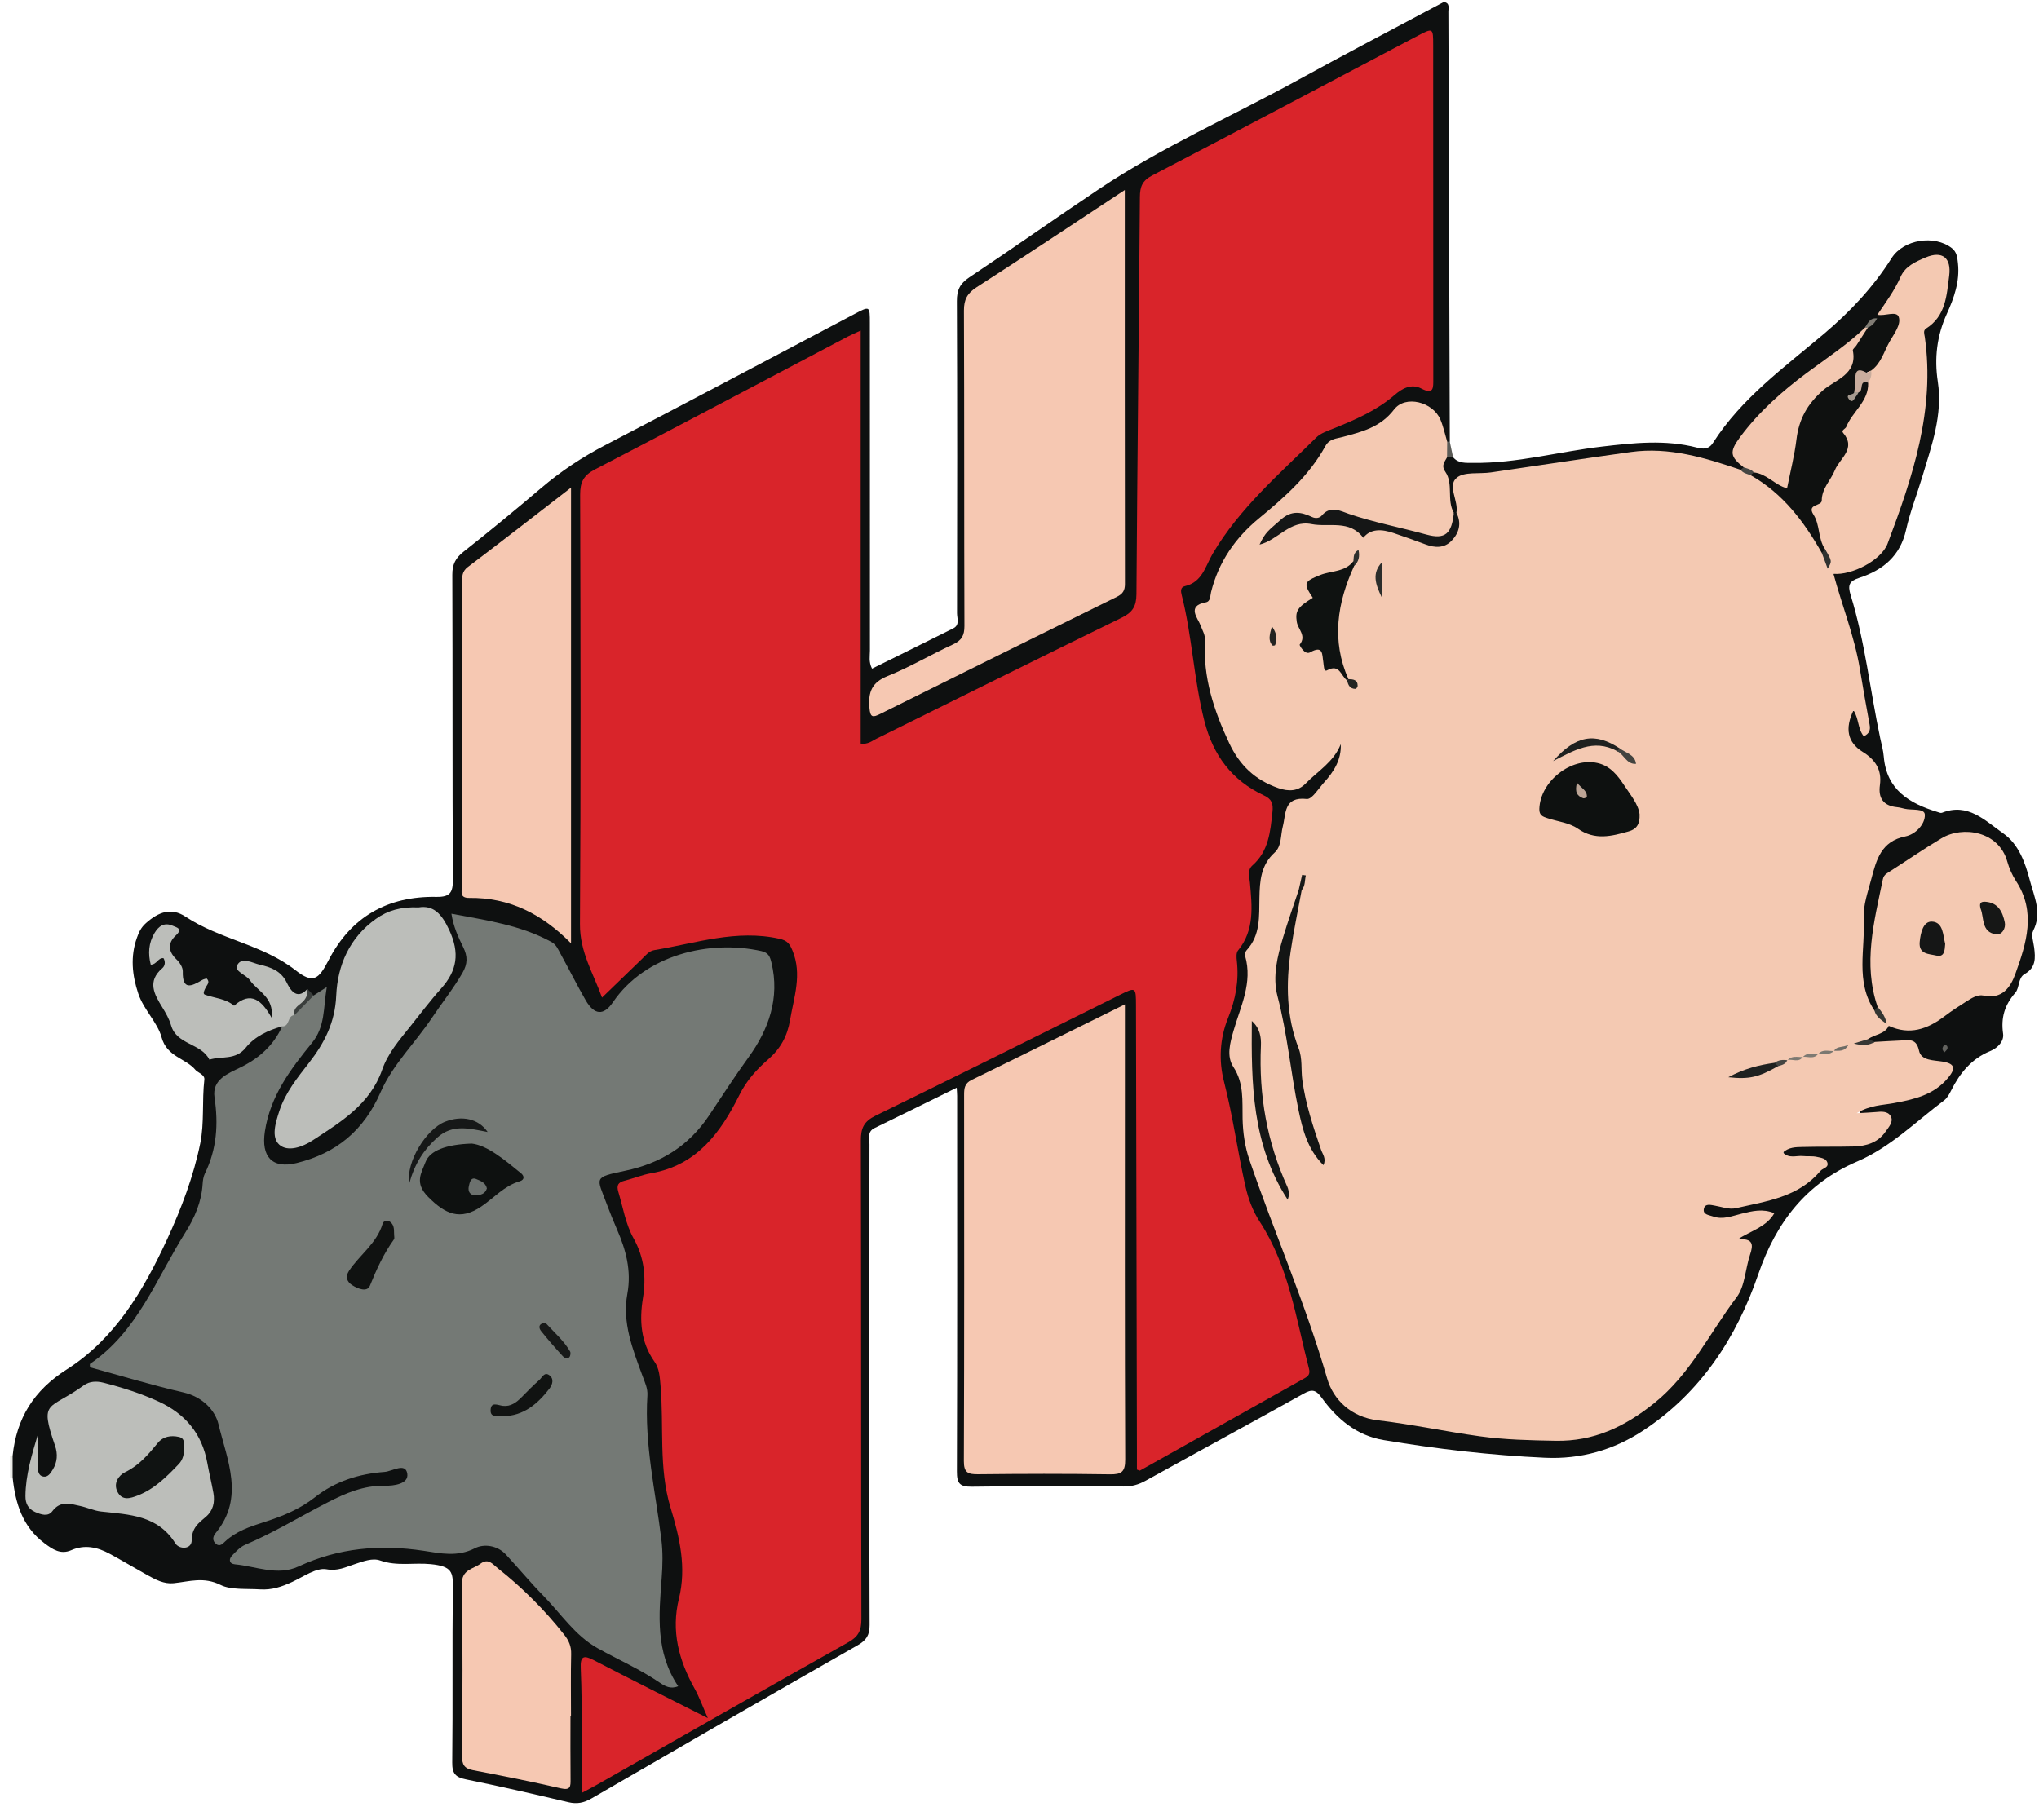 <?xml version="1.0" encoding="UTF-8" standalone="no"?>
<svg width="112px" height="100px" viewBox="0 0 112 100" version="1.1" xmlns="http://www.w3.org/2000/svg" xmlns:xlink="http://www.w3.org/1999/xlink" xmlns:sketch="http://www.bohemiancoding.com/sketch/ns">
    <!-- Generator: Sketch 3.3.2 (12043) - http://www.bohemiancoding.com/sketch -->
    <title>Imported Layers</title>
    <desc>Created with Sketch.</desc>
    <defs></defs>
    <g id="Page-1" stroke="none" stroke-width="1" fill="none" fill-rule="evenodd" sketch:type="MSPage">
        <g id="Page-FTH" sketch:type="MSArtboardGroup" transform="translate(-60, -3404)">
            <g id="Imported-Layers" sketch:type="MSLayerGroup" transform="translate(59.907, 3403.712)">
                <path d="M0.643,80.272 C0.69,80.267 0.738,80.266 0.786,80.27 C1.13,80.667 1.13,81.064 0.787,81.462 L0.714,81.464 L0.643,81.461 L0.643,80.272" id="Fill-1" fill="#E9E9E5" sketch:type="MSShapeGroup"></path>
                <path d="M0.787,81.462 C0.787,81.064 0.787,80.667 0.786,80.27 C1.003,78.204 1.944,76.684 3.76,75.526 C6.421,73.83 7.981,71.173 9.276,68.369 C10.058,66.674 10.724,64.916 11.093,63.103 C11.322,61.982 11.183,60.767 11.318,59.597 C11.348,59.336 10.936,59.199 10.844,59.087 C10.296,58.418 9.262,58.37 8.966,57.273 C8.75,56.472 7.985,55.763 7.69,54.883 C7.348,53.866 7.247,52.839 7.614,51.81 C7.719,51.519 7.827,51.257 8.113,51.003 C8.81,50.385 9.503,50.133 10.29,50.655 C12.172,51.902 14.509,52.173 16.328,53.597 C17.279,54.34 17.585,54.123 18.137,53.052 C19.375,50.65 21.393,49.517 24.062,49.564 C24.835,49.577 24.972,49.309 24.969,48.593 C24.937,43.018 24.96,37.442 24.938,31.866 C24.936,31.299 25.112,30.948 25.556,30.599 C27.001,29.461 28.421,28.289 29.824,27.097 C30.906,26.177 32.069,25.404 33.333,24.747 C37.919,22.363 42.482,19.936 47.054,17.527 C47.87,17.096 47.873,17.098 47.873,18.032 C47.873,24.032 47.872,30.033 47.877,36.033 C47.877,36.334 47.8,36.648 47.992,37.025 C49.483,36.286 50.97,35.555 52.451,34.814 C52.826,34.626 52.661,34.262 52.661,33.978 C52.671,28.26 52.678,22.544 52.653,16.826 C52.651,16.221 52.823,15.868 53.332,15.529 C55.71,13.945 58.044,12.297 60.417,10.706 C63.898,8.371 67.742,6.689 71.403,4.676 C74.05,3.221 76.729,1.824 79.395,0.401 C79.745,0.445 79.65,0.72 79.651,0.924 C79.68,8.802 79.705,16.679 79.729,24.556 C79.645,24.614 79.566,24.606 79.493,24.536 C79.24,24.219 79.189,23.808 79.003,23.459 C78.533,22.575 77.505,22.311 76.807,23.017 C75.986,23.848 75.007,24.264 73.912,24.507 C73.508,24.597 73.182,24.778 72.96,25.151 C72.045,26.684 70.729,27.844 69.366,28.958 C68.219,29.895 67.562,31.145 66.896,32.449 C66.307,33.604 66.379,34.639 66.461,35.859 C66.613,38.106 67.233,40.125 68.392,42.018 C68.949,42.928 69.931,43.11 70.822,43.432 C71.092,43.529 71.38,43.357 71.6,43.168 C72.219,42.634 72.902,42.163 73.323,41.429 C73.415,41.27 73.496,40.999 73.727,41.076 C73.99,41.163 73.958,41.449 73.909,41.665 C73.628,42.901 72.899,43.844 71.769,44.35 C71.194,44.609 70.885,44.91 70.805,45.488 C70.69,46.312 70.422,47.05 69.934,47.753 C69.419,48.493 69.432,49.419 69.424,50.294 C69.418,51.015 69.363,51.704 68.961,52.33 C68.822,52.546 68.727,52.801 68.781,53.057 C69.012,54.138 68.683,55.135 68.328,56.121 C67.89,57.335 67.661,58.522 68.424,59.703 C68.579,59.942 68.576,60.249 68.558,60.531 C68.425,62.682 69.002,64.695 69.865,66.616 C71.133,69.439 72.036,72.382 72.965,75.323 C73.439,76.821 74.36,77.887 76.095,78.159 C79.341,78.668 82.566,79.281 85.875,79.206 C87.435,79.17 88.839,78.747 90.053,77.773 C91.743,76.417 93.195,74.873 94.25,72.939 C94.885,71.777 95.716,70.727 95.934,69.374 C95.965,69.18 96.132,68.926 95.997,68.805 C95.038,67.945 96.137,67.914 96.476,67.588 C96.631,67.439 96.892,67.407 96.979,67.088 C96.45,66.981 95.97,67.166 95.489,67.275 C95.012,67.381 94.541,67.461 94.068,67.278 C93.793,67.171 93.523,67.035 93.603,66.674 C93.673,66.362 93.97,66.284 94.211,66.345 C95.082,66.57 95.888,66.229 96.723,66.132 C97.914,65.994 98.85,65.408 99.711,64.644 C99.832,64.536 100.023,64.444 99.95,64.243 C99.883,64.056 99.678,64.065 99.515,64.045 C99.205,64.004 98.89,64.038 98.581,63.996 C98.357,63.965 98.089,63.939 98.056,63.661 C98.019,63.345 98.293,63.238 98.535,63.153 C98.805,63.056 99.092,63.066 99.376,63.063 C100.197,63.056 101.019,63.076 101.841,63.052 C102.428,63.036 102.956,62.858 103.376,62.43 C103.514,62.288 103.652,62.125 103.608,61.909 C103.557,61.652 103.323,61.681 103.133,61.65 C102.813,61.595 102.267,61.719 102.255,61.361 C102.236,60.882 102.822,60.934 103.18,60.844 C103.866,60.671 104.581,60.631 105.257,60.407 C105.608,60.291 105.959,60.169 106.252,59.94 C106.537,59.716 106.958,59.513 106.927,59.127 C106.893,58.696 106.393,58.824 106.1,58.701 C105.997,58.657 105.842,58.654 105.793,58.569 C105.142,57.446 104.025,57.815 103.058,57.706 C102.879,57.664 102.711,57.606 102.654,57.403 C102.907,56.862 103.503,56.834 103.932,56.555 C105.285,56.955 106.33,56.348 107.341,55.553 C107.922,55.095 108.566,54.755 109.352,54.759 C110.015,54.761 110.339,54.28 110.591,53.752 C111.773,51.272 111.082,49.03 109.649,46.923 C109.221,46.294 108.502,46.145 107.747,46.257 C106.902,46.383 106.275,46.939 105.552,47.313 C104.054,48.089 103.422,49.278 103.243,50.938 C103.073,52.529 103.1,54.08 103.321,55.646 C103.266,55.779 103.178,55.865 103.021,55.852 C102.526,55.557 102.433,55.042 102.346,54.546 C101.937,52.19 102.231,49.892 102.956,47.633 C103.196,46.885 103.651,46.352 104.413,46.103 C104.547,46.059 104.681,46.006 104.795,45.922 C105.043,45.74 105.409,45.575 105.374,45.25 C105.337,44.897 104.924,45 104.669,44.943 C103.634,44.713 103.083,44.533 103.137,43.229 C103.165,42.532 102.723,42.077 102.198,41.71 C101.599,41.291 101.386,40.724 101.471,40.02 C101.505,39.732 101.547,39.398 101.875,39.35 C102.19,39.303 102.228,39.652 102.34,39.868 C102.388,39.96 102.389,40.078 102.56,40.179 C102.194,37.759 101.79,35.403 100.96,33.139 C100.807,32.725 100.54,32.319 100.774,31.846 C100.919,31.698 101.112,31.64 101.303,31.593 C102.748,31.234 103.62,30.358 104.041,28.9 C104.629,26.867 105.366,24.879 105.607,22.756 C105.744,21.543 105.749,20.332 105.634,19.123 C105.587,18.634 105.655,18.25 106.026,17.902 C106.817,17.161 106.866,16.147 106.956,15.163 C107,14.691 106.649,14.592 106.28,14.628 C105.55,14.697 105.017,15.099 104.665,15.725 C104.304,16.367 103.902,16.979 103.476,17.578 C103.433,17.649 103.381,17.715 103.326,17.777 C103.083,17.984 102.814,18.161 102.602,18.406 C101.879,19.205 101.012,19.834 100.133,20.439 C98.732,21.402 97.529,22.578 96.358,23.793 C95.462,24.724 95.422,24.965 95.924,26.042 C95.846,26.165 95.726,26.213 95.588,26.23 C94.737,26.13 93.949,25.792 93.122,25.599 C91.778,25.285 90.441,25.237 89.076,25.457 C86.587,25.858 84.087,26.192 81.587,26.52 C80.316,26.687 80.318,26.694 80.284,27.979 C80.28,28.121 80.248,28.258 80.184,28.387 C80.132,28.476 80.054,28.519 79.951,28.517 C79.638,28.357 79.561,28.057 79.54,27.751 C79.502,27.197 79.46,26.65 79.237,26.129 C79.095,25.799 79.216,25.538 79.513,25.35 C79.656,25.294 79.787,25.321 79.909,25.408 C80.204,25.764 80.617,25.715 81.01,25.72 C83.405,25.752 85.715,25.103 88.071,24.826 C89.822,24.62 91.562,24.429 93.301,24.878 C93.639,24.965 93.948,24.989 94.186,24.618 C95.759,22.159 98.099,20.473 100.279,18.631 C101.717,17.417 102.989,16.065 103.997,14.469 C104.648,13.439 106.351,13.175 107.306,13.921 C107.586,14.14 107.607,14.444 107.642,14.756 C107.75,15.753 107.425,16.661 107.027,17.537 C106.483,18.736 106.338,19.965 106.535,21.259 C106.813,23.086 106.192,24.777 105.683,26.481 C105.392,27.452 105.012,28.403 104.794,29.39 C104.474,30.836 103.523,31.611 102.214,32.039 C101.676,32.215 101.573,32.421 101.747,32.984 C102.54,35.554 102.819,38.235 103.374,40.857 C103.445,41.189 103.539,41.519 103.566,41.854 C103.717,43.679 104.97,44.428 106.515,44.899 C106.596,44.924 106.695,44.97 106.761,44.944 C108.194,44.372 109.133,45.381 110.115,46.064 C110.978,46.664 111.331,47.671 111.593,48.666 C111.831,49.569 112.272,50.451 111.772,51.427 C111.652,51.662 111.788,52.035 111.826,52.342 C111.897,52.919 111.934,53.449 111.304,53.803 C110.935,54.009 111.029,54.56 110.793,54.83 C110.207,55.5 109.994,56.195 110.121,57.083 C110.177,57.476 109.857,57.854 109.406,58.039 C108.391,58.454 107.744,59.246 107.267,60.202 C107.168,60.401 107.05,60.618 106.879,60.747 C105.324,61.912 103.938,63.316 102.111,64.1 C99.307,65.301 97.654,67.438 96.669,70.309 C95.474,73.792 93.499,76.816 90.345,78.89 C88.73,79.953 86.918,80.47 84.957,80.379 C81.982,80.243 79.031,79.899 76.096,79.408 C74.604,79.158 73.535,78.249 72.689,77.078 C72.371,76.638 72.156,76.603 71.702,76.856 C68.815,78.466 65.909,80.042 63.018,81.644 C62.633,81.857 62.257,81.962 61.817,81.96 C59.038,81.945 56.26,81.928 53.482,81.97 C52.805,81.979 52.651,81.788 52.654,81.132 C52.678,74.253 52.668,67.374 52.667,60.495 C52.667,60.384 52.656,60.272 52.644,60.05 C51.111,60.804 49.628,61.54 48.138,62.261 C47.711,62.468 47.853,62.839 47.852,63.152 C47.843,66.493 47.846,69.833 47.846,73.173 C47.846,78.636 47.837,84.1 47.86,89.563 C47.863,90.122 47.685,90.405 47.201,90.681 C42.316,93.467 37.445,96.278 32.581,99.099 C32.161,99.342 31.785,99.417 31.311,99.305 C29.442,98.863 27.568,98.432 25.685,98.049 C25.112,97.932 24.926,97.729 24.933,97.122 C24.971,93.923 24.928,90.724 24.967,87.526 C24.977,86.679 24.939,86.342 23.75,86.224 C22.832,86.132 21.903,86.353 20.981,86.026 C20.543,85.87 20.037,86.076 19.573,86.226 C19.075,86.386 18.656,86.618 18.016,86.505 C17.47,86.409 16.758,86.916 16.152,87.197 C15.565,87.471 15.019,87.652 14.378,87.611 C13.645,87.563 12.773,87.648 12.216,87.37 C11.281,86.902 10.493,87.183 9.627,87.272 C9.103,87.325 8.636,87.076 8.189,86.828 C7.497,86.444 6.819,86.036 6.123,85.658 C5.453,85.294 4.751,85.132 4.011,85.457 C3.42,85.717 2.982,85.411 2.54,85.081 C1.329,84.176 0.935,82.88 0.787,81.462" id="Fill-2" fill="#0E1010" sketch:type="MSShapeGroup"></path>
                <path d="M79.585,24.551 C79.633,24.56 79.681,24.563 79.729,24.556 C79.79,24.84 79.85,25.124 79.909,25.408 C79.799,25.41 79.688,25.413 79.577,25.416 C79.32,25.125 79.316,24.837 79.585,24.551" id="Fill-3" fill="#5B5B57" sketch:type="MSShapeGroup"></path>
                <path d="M62.543,81.03 C62.543,80.761 62.544,80.461 62.543,80.161 C62.526,71.953 62.51,63.744 62.492,55.537 C62.49,54.513 62.487,54.511 61.58,54.961 C57.118,57.173 52.664,59.401 48.188,61.584 C47.552,61.894 47.377,62.265 47.379,62.938 C47.401,71.713 47.387,80.487 47.408,89.26 C47.409,89.873 47.238,90.209 46.688,90.517 C42.072,93.107 37.478,95.734 32.876,98.348 C32.659,98.471 32.437,98.585 32.06,98.788 C32.06,97.64 32.067,96.613 32.058,95.585 C32.047,94.369 32.045,93.151 31.993,91.936 C31.965,91.287 32.143,91.207 32.703,91.497 C34.708,92.538 36.729,93.547 38.973,94.683 C38.672,94.003 38.498,93.512 38.248,93.064 C37.38,91.512 36.946,89.899 37.386,88.117 C37.807,86.405 37.427,84.769 36.927,83.126 C36.259,80.928 36.572,78.631 36.373,76.384 C36.332,75.925 36.311,75.48 36.039,75.095 C35.286,74.03 35.209,72.836 35.408,71.61 C35.596,70.455 35.479,69.375 34.901,68.338 C34.456,67.541 34.316,66.633 34.057,65.768 C33.948,65.404 34.051,65.247 34.398,65.158 C34.891,65.033 35.369,64.832 35.868,64.745 C38.376,64.31 39.686,62.5 40.709,60.443 C41.106,59.645 41.659,59.04 42.291,58.49 C42.967,57.901 43.341,57.214 43.489,56.335 C43.704,55.065 44.16,53.822 43.624,52.518 C43.474,52.153 43.353,51.966 42.908,51.866 C40.542,51.335 38.312,52.112 36.04,52.487 C35.739,52.536 35.563,52.773 35.36,52.97 C34.651,53.66 33.938,54.346 33.162,55.097 C32.688,53.776 31.94,52.596 31.95,51.071 C32.001,43.203 31.982,35.335 31.96,27.466 C31.958,26.793 32.138,26.41 32.761,26.086 C37.406,23.674 42.031,21.219 46.662,18.779 C46.856,18.677 47.06,18.593 47.369,18.449 L47.369,41.14 C47.768,41.2 47.989,40.994 48.234,40.873 C52.725,38.655 57.208,36.422 61.709,34.224 C62.301,33.935 62.513,33.599 62.517,32.935 C62.564,25.662 62.651,18.389 62.707,11.115 C62.711,10.551 62.833,10.214 63.384,9.928 C68.254,7.393 73.103,4.819 77.959,2.258 C78.805,1.812 78.816,1.817 78.816,2.766 C78.819,8.88 78.816,14.993 78.822,21.107 C78.822,21.581 78.856,21.996 78.17,21.637 C77.599,21.338 77.09,21.65 76.694,21.992 C75.708,22.844 74.547,23.343 73.364,23.822 C73.026,23.958 72.641,24.081 72.393,24.326 C70.366,26.334 68.18,28.206 66.707,30.705 C66.302,31.393 66.139,32.27 65.18,32.492 C64.929,32.55 64.948,32.774 65.002,32.98 C65.58,35.256 65.666,37.618 66.248,39.899 C66.73,41.788 67.757,43.164 69.51,43.985 C69.952,44.192 70.038,44.433 69.987,44.903 C69.87,45.981 69.783,47.045 68.893,47.831 C68.591,48.098 68.722,48.453 68.751,48.788 C68.865,50.085 69.016,51.386 68.095,52.511 C67.992,52.636 68.009,52.892 68.031,53.079 C68.155,54.174 67.962,55.197 67.547,56.224 C67.094,57.347 67.027,58.554 67.33,59.73 C67.816,61.62 68.074,63.555 68.501,65.455 C68.657,66.15 68.905,66.818 69.292,67.413 C70.894,69.874 71.281,72.733 71.994,75.488 C72.07,75.785 71.953,75.899 71.737,76.019 C68.727,77.707 65.718,79.397 62.708,81.084 C62.691,81.093 62.656,81.068 62.543,81.03" id="Fill-4" fill="#D9242A" sketch:type="MSShapeGroup"></path>
                <path d="M79.585,24.551 C79.582,24.839 79.58,25.128 79.577,25.416 C79.451,25.667 79.237,25.845 79.486,26.212 C79.939,26.875 79.548,27.759 79.951,28.465 C80.169,29.432 79.691,30.033 78.744,29.953 C78.294,29.914 77.84,29.829 77.43,29.633 C76.219,29.052 74.822,29.215 73.603,28.664 C73.37,28.558 73.101,28.636 72.866,28.759 C72.663,28.866 72.455,28.926 72.216,28.908 C70.808,28.798 70.807,28.803 69.797,29.735 C70.25,29.54 70.549,29.168 70.977,29.024 C71.473,28.857 71.986,28.975 72.491,28.957 C72.972,28.938 73.515,28.785 73.919,28.977 C75.251,29.613 76.778,29.131 78.108,29.853 C79.347,30.526 80.239,29.686 80.092,28.46 C80.221,27.799 79.575,26.979 80.111,26.536 C80.528,26.19 81.347,26.337 81.985,26.244 C84.549,25.873 87.11,25.476 89.678,25.122 C91.78,24.832 93.75,25.437 95.705,26.101 C95.924,26.184 96.175,26.147 96.38,26.284 C98.167,27.267 99.357,28.797 100.306,30.548 C100.428,30.82 100.579,31.081 100.642,31.376 C100.639,31.542 100.802,31.65 100.803,31.815 C101.272,33.553 101.95,35.231 102.249,37.016 C102.421,38.045 102.596,39.074 102.789,40.1 C102.845,40.396 102.774,40.591 102.47,40.74 C102.133,40.337 102.201,39.759 101.904,39.317 C101.42,40.318 101.576,41.082 102.411,41.598 C103.106,42.028 103.471,42.587 103.355,43.419 C103.255,44.139 103.545,44.561 104.292,44.635 C104.433,44.649 104.571,44.686 104.708,44.72 C105.104,44.816 105.815,44.681 105.824,45.054 C105.837,45.594 105.288,46.135 104.759,46.24 C103.416,46.505 103.16,47.536 102.884,48.577 C102.698,49.285 102.43,50.02 102.467,50.728 C102.557,52.427 101.991,54.217 103.053,55.805 C103.365,55.941 103.596,56.169 103.795,56.437 C103.829,56.504 103.845,56.575 103.841,56.65 C103.616,57.125 103.07,57.105 102.715,57.377 C102.652,57.461 102.569,57.517 102.476,57.56 C102.678,57.568 102.883,57.635 103.079,57.532 C103.56,57.505 104.041,57.474 104.522,57.454 C104.96,57.435 105.356,57.326 105.504,58.017 C105.624,58.576 106.322,58.531 106.81,58.616 C107.496,58.734 107.512,59.005 107.108,59.496 C106.327,60.449 105.231,60.69 104.108,60.897 C103.485,61.013 102.826,60.999 102.075,61.45 C102.555,61.422 102.832,61.413 103.108,61.388 C103.425,61.358 103.793,61.32 103.953,61.623 C104.114,61.924 103.838,62.209 103.673,62.451 C103.253,63.066 102.605,63.261 101.9,63.278 C100.965,63.301 100.029,63.28 99.094,63.305 C98.739,63.314 98.361,63.308 98.027,63.606 C98.361,63.963 98.769,63.766 99.126,63.804 C99.379,63.831 99.643,63.793 99.887,63.848 C100.097,63.896 100.384,63.919 100.464,64.149 C100.568,64.444 100.216,64.466 100.083,64.624 C98.876,66.064 97.126,66.282 95.454,66.665 C95.058,66.756 94.672,66.591 94.282,66.526 C94.076,66.491 93.763,66.398 93.691,66.676 C93.6,67.029 93.972,67.041 94.186,67.12 C94.729,67.319 95.25,67.091 95.766,66.966 C96.349,66.825 96.919,66.677 97.555,66.943 C97.125,67.69 96.32,67.887 95.532,68.381 C96.424,68.305 96.403,68.688 96.219,69.231 C95.958,70.005 95.948,70.946 95.487,71.556 C94.006,73.515 92.948,75.784 90.953,77.383 C89.335,78.679 87.641,79.485 85.545,79.447 C84.155,79.422 82.765,79.392 81.39,79.202 C79.514,78.943 77.656,78.543 75.776,78.321 C74.302,78.149 73.325,77.18 72.995,76.034 C71.813,71.931 70.094,68.03 68.719,64.004 C68.474,63.287 68.364,62.519 68.347,61.753 C68.326,60.778 68.434,59.814 67.841,58.908 C67.453,58.316 67.66,57.585 67.848,56.926 C68.233,55.58 68.912,54.283 68.487,52.81 C68.461,52.72 68.5,52.57 68.565,52.499 C69.338,51.665 69.252,50.628 69.272,49.614 C69.289,48.701 69.345,47.818 70.108,47.128 C70.498,46.775 70.429,46.185 70.555,45.698 C70.739,44.991 70.594,44.044 71.874,44.185 C72.154,44.216 72.52,43.612 72.822,43.277 C73.357,42.684 73.778,42.032 73.739,41.173 C73.362,42.144 72.474,42.655 71.798,43.347 C71.396,43.758 70.881,43.787 70.304,43.585 C69.038,43.14 68.191,42.349 67.61,41.112 C66.767,39.316 66.165,37.497 66.284,35.492 C66.303,35.168 66.139,34.93 66.041,34.653 C65.899,34.257 65.252,33.582 66.324,33.382 C66.596,33.332 66.564,33.022 66.615,32.82 C67.027,31.167 67.94,29.844 69.244,28.769 C70.646,27.613 72.009,26.415 72.897,24.792 C73.118,24.391 73.494,24.389 73.829,24.299 C74.892,24.012 75.912,23.774 76.666,22.789 C77.288,21.975 78.802,22.369 79.213,23.34 C79.377,23.728 79.463,24.146 79.585,24.551" id="Fill-5" fill="#F4C9B2" sketch:type="MSShapeGroup"></path>
                <path d="M17.324,54.979 C17.507,54.861 17.69,54.743 18.043,54.517 C17.848,55.681 17.961,56.69 17.23,57.585 C16.054,59.026 14.937,60.505 14.642,62.453 C14.432,63.832 15.034,64.522 16.392,64.186 C18.561,63.65 20.076,62.405 20.994,60.304 C21.66,58.78 22.905,57.582 23.83,56.195 C24.379,55.372 24.999,54.601 25.497,53.739 C25.786,53.238 25.785,52.833 25.537,52.328 C25.269,51.783 25.003,51.22 24.888,50.488 C26.82,50.854 28.688,51.113 30.381,52.04 C30.656,52.19 30.755,52.458 30.888,52.7 C31.351,53.542 31.781,54.403 32.259,55.236 C32.734,56.061 33.247,56.106 33.757,55.357 C35.539,52.737 39.073,51.907 41.914,52.542 C42.32,52.633 42.392,52.869 42.466,53.173 C42.941,55.114 42.31,56.857 41.221,58.361 C40.458,59.413 39.757,60.505 39.038,61.58 C37.916,63.26 36.357,64.211 34.434,64.611 C32.659,64.98 32.873,64.967 33.412,66.415 C33.589,66.891 33.78,67.363 33.982,67.829 C34.475,68.96 34.785,70.101 34.554,71.363 C34.258,72.965 34.852,74.43 35.389,75.893 C35.516,76.238 35.678,76.569 35.654,76.952 C35.482,79.631 36.099,82.236 36.421,84.868 C36.508,85.577 36.492,86.27 36.439,86.978 C36.286,89.008 36.084,91.055 37.345,92.931 C36.924,93.109 36.615,92.928 36.327,92.732 C35.247,91.996 34.05,91.473 32.914,90.84 C31.679,90.151 30.906,88.948 29.94,87.962 C29.227,87.234 28.576,86.448 27.884,85.699 C27.405,85.181 26.664,85.1 26.181,85.35 C25.216,85.845 24.297,85.634 23.366,85.492 C20.987,85.132 18.702,85.324 16.495,86.35 C15.335,86.89 14.16,86.342 12.996,86.234 C12.683,86.204 12.639,85.96 12.846,85.747 C13.06,85.525 13.288,85.277 13.562,85.161 C15.13,84.495 16.58,83.606 18.09,82.832 C19.077,82.325 20.072,81.895 21.231,81.917 C21.72,81.926 22.557,81.824 22.464,81.25 C22.364,80.625 21.639,81.126 21.218,81.157 C19.819,81.26 18.512,81.667 17.382,82.557 C16.55,83.212 15.578,83.606 14.574,83.923 C13.817,84.163 13.068,84.417 12.464,84.974 C12.337,85.091 12.168,85.296 11.952,85.108 C11.742,84.925 11.777,84.711 11.943,84.51 C13.544,82.568 12.566,80.502 12.093,78.536 C11.904,77.752 11.194,77.026 10.175,76.792 C8.445,76.395 6.743,75.876 5.037,75.41 C5.037,75.313 5.016,75.233 5.04,75.218 C7.655,73.447 8.679,70.527 10.267,68.014 C10.789,67.187 11.161,66.323 11.223,65.337 C11.235,65.141 11.265,64.932 11.349,64.759 C12.002,63.425 12.094,62.044 11.876,60.586 C11.727,59.588 12.63,59.265 13.314,58.927 C14.339,58.421 15.121,57.72 15.593,56.679 C15.71,56.356 15.909,56.093 16.177,55.878 C16.569,55.592 16.82,55.123 17.324,54.979" id="Fill-6" fill="#747975" sketch:type="MSShapeGroup"></path>
                <path d="M61.883,55.469 L61.883,60.003 C61.883,66.824 61.872,73.646 61.9,80.468 C61.903,81.155 61.702,81.3 61.053,81.29 C58.644,81.252 56.235,81.26 53.826,81.286 C53.277,81.292 53.035,81.211 53.037,80.568 C53.062,73.86 53.055,67.151 53.05,60.443 C53.05,60.084 53.076,59.81 53.464,59.621 C56.23,58.272 58.985,56.902 61.883,55.469" id="Fill-7" fill="#F6C8B2" sketch:type="MSShapeGroup"></path>
                <path d="M61.877,10.728 C61.877,18.054 61.875,25.213 61.885,32.372 C61.885,32.735 61.766,32.918 61.44,33.079 C57.104,35.211 52.774,37.356 48.449,39.509 C48.037,39.713 47.896,39.723 47.85,39.178 C47.777,38.324 47.969,37.785 48.85,37.431 C50.078,36.938 51.226,36.251 52.432,35.698 C52.913,35.477 53.07,35.207 53.068,34.677 C53.047,28.903 53.065,23.128 53.041,17.354 C53.038,16.742 53.226,16.397 53.743,16.065 C56.425,14.34 59.08,12.57 61.877,10.728" id="Fill-8" fill="#F6C8B2" sketch:type="MSShapeGroup"></path>
                <path d="M31.459,52.115 C29.859,50.495 28.065,49.592 25.867,49.621 C25.259,49.63 25.489,49.16 25.488,48.885 C25.473,45.576 25.478,42.266 25.478,38.957 L25.478,32.338 C25.479,32.005 25.446,31.7 25.79,31.441 C27.661,30.027 29.51,28.583 31.459,27.078 L31.459,52.115" id="Fill-9" fill="#F6C8B2" sketch:type="MSShapeGroup"></path>
                <path d="M103.841,56.65 C103.789,56.63 103.75,56.596 103.723,56.546 C103.589,56.217 103.236,56.002 103.228,55.606 C102.413,53.233 103.037,50.919 103.516,48.598 C103.547,48.451 103.618,48.348 103.747,48.265 C104.746,47.626 105.725,46.951 106.742,46.342 C107.909,45.642 109.882,45.953 110.349,47.617 C110.455,47.993 110.62,48.369 110.832,48.695 C111.949,50.405 111.399,52.115 110.798,53.786 C110.535,54.52 110.078,55.21 109.039,54.984 C108.717,54.914 108.384,55.131 108.097,55.313 C107.691,55.571 107.286,55.832 106.904,56.123 C105.97,56.832 104.984,57.18 103.841,56.65" id="Fill-10" fill="#F4C9B2" sketch:type="MSShapeGroup"></path>
                <path d="M31.429,94.561 C31.429,95.722 31.42,96.882 31.433,98.042 C31.438,98.434 31.438,98.668 30.895,98.542 C29.298,98.173 27.69,97.853 26.08,97.546 C25.598,97.453 25.469,97.243 25.473,96.757 C25.498,93.616 25.518,90.474 25.461,87.334 C25.447,86.512 26.069,86.509 26.486,86.2 C26.918,85.878 27.15,86.223 27.427,86.442 C28.786,87.518 30.005,88.732 31.08,90.095 C31.34,90.423 31.477,90.739 31.466,91.166 C31.439,92.297 31.457,93.43 31.457,94.561 L31.429,94.561" id="Fill-11" fill="#F6C8B2" sketch:type="MSShapeGroup"></path>
                <path d="M23.089,50.142 C23.887,50.013 24.342,50.466 24.768,51.384 C25.357,52.652 25.205,53.616 24.319,54.604 C23.715,55.277 23.173,56.006 22.605,56.711 C22.019,57.439 21.396,58.168 21.089,59.051 C20.422,60.969 18.814,61.928 17.262,62.944 C16.711,63.306 15.902,63.594 15.436,63.18 C14.975,62.77 15.231,61.962 15.434,61.336 C15.765,60.319 16.429,59.501 17.069,58.677 C17.918,57.585 18.498,56.457 18.561,54.994 C18.634,53.323 19.288,51.807 20.744,50.771 C21.395,50.308 22.107,50.103 23.089,50.142" id="Fill-12" fill="#BCBEBA" sketch:type="MSShapeGroup"></path>
                <path d="M100.803,31.815 C100.688,31.732 100.423,31.816 100.485,31.533 C100.71,31.098 100.323,30.817 100.212,30.468 C99.73,29.907 99.824,29.137 99.505,28.514 C99.429,28.367 99.452,28.156 99.571,28.032 C100.165,27.408 100.31,26.54 100.797,25.849 C101.136,25.367 101.45,24.824 101.269,24.121 C101.156,23.683 101.46,23.233 101.757,22.904 C102.174,22.442 102.362,21.9 102.517,21.328 C102.586,21.096 102.647,20.862 102.713,20.63 C103.347,19.763 103.779,18.787 104.247,17.814 C103.892,17.721 103.489,17.919 103.215,17.579 C103.671,16.905 104.157,16.252 104.489,15.5 C104.749,14.907 105.323,14.664 105.858,14.436 C106.788,14.041 107.287,14.458 107.16,15.44 C107.019,16.534 106.971,17.657 105.888,18.34 C105.718,18.447 105.797,18.642 105.821,18.808 C106.391,22.813 105.153,26.5 103.778,30.152 C103.431,31.075 101.812,31.904 100.803,31.815" id="Fill-13" fill="#F4C9B2" sketch:type="MSShapeGroup"></path>
                <path d="M2.166,79.124 C2.166,79.71 2.158,80.298 2.169,80.885 C2.174,81.11 2.21,81.375 2.48,81.415 C2.734,81.453 2.872,81.223 2.99,81.032 C3.245,80.621 3.271,80.168 3.119,79.725 C2.237,77.156 2.779,77.792 4.697,76.4 C5.002,76.178 5.39,76.158 5.762,76.253 C6.803,76.517 7.825,76.842 8.802,77.29 C10.263,77.96 11.189,79.056 11.479,80.659 C11.58,81.214 11.714,81.763 11.815,82.318 C11.906,82.822 11.799,83.289 11.397,83.627 C10.988,83.971 10.627,84.241 10.624,84.911 C10.622,85.432 9.936,85.421 9.728,85.088 C8.758,83.529 7.188,83.504 5.647,83.333 C5.259,83.291 4.889,83.114 4.503,83.03 C3.959,82.911 3.415,82.718 2.967,83.316 C2.731,83.631 2.356,83.505 2.029,83.362 C1.642,83.193 1.488,82.895 1.491,82.488 C1.5,81.329 1.836,80.231 2.166,79.124" id="Fill-14" fill="#BCBEBA" sketch:type="MSShapeGroup"></path>
                <path d="M16.265,56.063 C15.867,56.079 16.023,56.698 15.593,56.679 C14.821,56.887 14.079,57.241 13.597,57.845 C13.03,58.556 12.26,58.297 11.595,58.508 C11.15,57.599 9.802,57.703 9.49,56.625 C9.389,56.278 9.203,55.948 9.011,55.637 C8.564,54.91 8.161,54.207 9.014,53.477 C9.157,53.355 9.19,53.13 9.075,52.933 C8.775,52.895 8.714,53.28 8.374,53.289 C8.218,52.685 8.253,52.098 8.581,51.55 C8.8,51.183 9.106,50.944 9.568,51.146 C9.818,51.255 10.157,51.305 9.746,51.688 C9.303,52.1 9.321,52.556 9.787,52.999 C9.96,53.163 10.138,53.436 10.133,53.655 C10.106,54.727 10.618,54.474 11.198,54.131 C11.269,54.088 11.356,54.074 11.439,54.046 C11.656,54.245 11.463,54.391 11.383,54.559 C11.326,54.679 11.208,54.886 11.352,54.938 C11.889,55.132 12.49,55.149 12.951,55.545 C13.878,54.713 14.473,55.251 15.011,56.203 C15.154,55.07 14.247,54.758 13.821,54.144 C13.603,53.831 12.937,53.66 13.128,53.306 C13.378,52.844 13.958,53.199 14.367,53.292 C14.962,53.429 15.523,53.613 15.848,54.282 C15.987,54.566 16.368,55.313 16.977,54.621 C17.147,54.911 17.047,55.142 16.829,55.356 C16.612,55.568 16.39,55.778 16.265,56.063" id="Fill-15" fill="#BCBEBA" sketch:type="MSShapeGroup"></path>
                <path d="M103.215,17.579 C103.62,17.675 104.266,17.343 104.389,17.703 C104.532,18.118 104.13,18.627 103.883,19.063 C103.573,19.611 103.42,20.258 102.868,20.652 C102.33,20.829 102.117,21.231 102.102,21.764 C102.102,21.833 101.992,21.868 102.036,21.955 C102.048,21.875 102.113,21.816 102.122,21.731 C102.306,21.072 102.306,21.072 102.709,21.316 C102.75,22.339 101.844,22.895 101.51,23.735 C101.464,23.853 101.212,23.928 101.329,24.064 C102.08,24.939 101.138,25.478 100.885,26.112 C100.661,26.671 100.163,27.11 100.16,27.788 C100.159,28.105 99.324,27.967 99.703,28.557 C100.074,29.136 99.946,29.886 100.341,30.46 C100.423,30.649 100.328,30.687 100.164,30.667 C99.187,28.945 98.022,27.396 96.254,26.396 C96.227,26.236 96.331,26.182 96.454,26.142 C96.787,26.1 97.051,26.275 97.326,26.416 C98.089,26.809 98.088,26.81 98.276,25.941 C98.3,25.83 98.34,25.72 98.344,25.609 C98.416,23.446 99.462,21.842 101.195,20.626 C101.378,20.498 101.615,20.36 101.601,20.115 C101.554,19.301 102.182,18.875 102.588,18.319 C102.768,18.113 102.961,17.92 103.201,17.783 C103.206,17.715 103.211,17.647 103.215,17.579" id="Fill-16" fill="#0F1110" sketch:type="MSShapeGroup"></path>
                <path d="M102.694,18.282 C102.482,18.613 102.272,18.944 102.058,19.272 C101.997,19.367 101.852,19.468 101.867,19.542 C102.134,20.861 100.897,21.15 100.239,21.723 C99.365,22.484 98.907,23.316 98.771,24.43 C98.663,25.321 98.436,26.197 98.254,27.12 C97.566,26.926 97.124,26.309 96.428,26.244 C96.228,26.18 96,26.17 95.871,25.964 C95.129,25.381 95.065,25.118 95.685,24.287 C96.703,22.921 97.967,21.795 99.332,20.78 C100.418,19.973 101.555,19.232 102.535,18.289 C102.584,18.206 102.637,18.207 102.694,18.282" id="Fill-17" fill="#F3C8B1" sketch:type="MSShapeGroup"></path>
                <path d="M80.092,28.46 C80.391,29.041 80.237,29.573 79.824,30.001 C79.431,30.408 78.919,30.397 78.401,30.2 C77.821,29.98 77.234,29.778 76.647,29.576 C75.994,29.352 75.374,29.323 74.977,29.836 C74.213,28.82 73.084,29.271 72.134,29.083 C70.941,28.846 70.306,29.956 69.279,30.209 C69.61,29.507 69.755,29.454 70.451,28.836 C71.035,28.318 71.561,28.409 72.156,28.691 C72.364,28.79 72.578,28.756 72.705,28.604 C73.172,28.047 73.739,28.368 74.179,28.519 C75.575,28.996 77.023,29.265 78.438,29.656 C79.488,29.945 79.836,29.602 79.951,28.465 C79.998,28.461 80.045,28.46 80.092,28.46" id="Fill-18" fill="#151616" sketch:type="MSShapeGroup"></path>
                <path d="M16.265,56.063 C16.181,55.727 16.43,55.57 16.636,55.403 C16.889,55.197 17.014,54.948 16.977,54.621 C17.093,54.741 17.208,54.86 17.324,54.979 C16.971,55.34 16.618,55.701 16.265,56.063" id="Fill-19" fill="#3A3E3C" sketch:type="MSShapeGroup"></path>
                <path d="M103.228,55.606 C103.463,55.882 103.674,56.172 103.723,56.546 C103.455,56.34 103.147,56.169 103.053,55.805 C103.111,55.739 103.17,55.673 103.228,55.606" id="Fill-20" fill="#333532" sketch:type="MSShapeGroup"></path>
                <path d="M103.079,57.532 C102.757,57.716 102.421,57.759 101.92,57.618 C102.27,57.512 102.492,57.445 102.715,57.377 C102.836,57.429 102.958,57.48 103.079,57.532" id="Fill-21" fill="#363735" sketch:type="MSShapeGroup"></path>
                <path d="M102.694,18.282 L102.615,18.299 L102.535,18.289 C102.691,18.035 102.812,17.732 103.201,17.783 C103.08,17.997 102.94,18.194 102.694,18.282" id="Fill-22" fill="#817D75" sketch:type="MSShapeGroup"></path>
                <path d="M95.871,25.964 C96.069,26.034 96.288,26.06 96.428,26.244 C96.369,26.294 96.312,26.345 96.254,26.396 C96.058,26.321 95.838,26.292 95.705,26.101 C95.76,26.055 95.816,26.009 95.871,25.964" id="Fill-23" fill="#454643" sketch:type="MSShapeGroup"></path>
                <path d="M106.887,58.118 C106.841,58.027 106.784,57.965 106.789,57.908 C106.795,57.839 106.843,57.73 106.891,57.718 C107.025,57.686 107.094,57.781 107.061,57.906 C107.043,57.973 106.966,58.025 106.887,58.118" id="Fill-24" fill="#62625E" sketch:type="MSShapeGroup"></path>
                <path d="M90.154,45.023 C90.179,45.587 89.971,45.847 89.562,45.963 C88.612,46.233 87.701,46.473 86.757,45.812 C86.294,45.488 85.647,45.426 85.086,45.237 C84.848,45.157 84.637,45.093 84.647,44.732 C84.692,43.224 86.384,41.874 87.85,42.211 C88.543,42.37 88.947,42.887 89.306,43.432 C89.661,43.97 90.088,44.478 90.154,45.023" id="Fill-25" fill="#0E1110" sketch:type="MSShapeGroup"></path>
                <path d="M74.091,37.672 C73.75,37.449 73.69,36.73 72.987,37.117 C72.799,37.22 72.811,36.841 72.781,36.665 C72.71,36.254 72.791,35.714 72.053,36.13 C71.764,36.293 71.46,35.735 71.482,35.706 C71.878,35.218 71.382,34.859 71.323,34.451 C71.237,33.861 71.351,33.656 72.203,33.131 C71.673,32.335 71.707,32.243 72.611,31.881 C73.223,31.636 73.976,31.726 74.435,31.117 C74.535,31.192 74.548,31.28 74.475,31.38 C73.544,33.413 73.217,35.476 74.16,37.602 C74.137,37.626 74.114,37.649 74.091,37.672" id="Fill-26" fill="#0F1211" sketch:type="MSShapeGroup"></path>
                <path d="M71.593,49.197 C71.39,50.306 71.156,51.41 70.992,52.524 C70.725,54.335 70.75,56.139 71.42,57.871 C71.646,58.454 71.548,59.042 71.627,59.625 C71.807,60.948 72.226,62.204 72.657,63.458 C72.742,63.704 72.955,63.936 72.789,64.303 C71.915,63.438 71.642,62.35 71.415,61.26 C70.985,59.189 70.806,57.075 70.264,55.018 C69.98,53.938 70.261,52.824 70.58,51.761 C70.839,50.897 71.143,50.046 71.428,49.19 C71.486,49.139 71.54,49.139 71.593,49.197" id="Fill-27" fill="#131514" sketch:type="MSShapeGroup"></path>
                <path d="M70.826,66.204 C68.853,63.161 68.824,59.814 68.854,56.382 C69.306,56.784 69.375,57.277 69.354,57.754 C69.234,60.449 69.685,63.03 70.805,65.49 C70.862,65.614 70.881,65.759 70.897,65.896 C70.904,65.967 70.865,66.043 70.826,66.204" id="Fill-28" fill="#151716" sketch:type="MSShapeGroup"></path>
                <path d="M88.91,41.551 C87.627,40.848 86.523,41.535 85.404,42.103 C86.654,40.679 87.708,40.51 89.075,41.413 C89.094,41.547 89.09,41.654 88.91,41.551" id="Fill-29" fill="#1F2120" sketch:type="MSShapeGroup"></path>
                <path d="M97.761,58.865 C96.689,59.473 96.182,59.599 95.027,59.473 C95.917,58.994 96.727,58.798 97.565,58.681 C97.76,58.604 97.788,58.705 97.761,58.865" id="Fill-30" fill="#1F2120" sketch:type="MSShapeGroup"></path>
                <path d="M75.986,31.195 L75.986,33.095 C75.631,32.364 75.453,31.782 75.986,31.195" id="Fill-31" fill="#2B2D2B" sketch:type="MSShapeGroup"></path>
                <path d="M88.91,41.551 C88.965,41.505 89.02,41.459 89.075,41.413 C89.403,41.659 89.893,41.735 89.959,42.255 C89.428,42.289 89.299,41.727 88.91,41.551" id="Fill-32" fill="#42433F" sketch:type="MSShapeGroup"></path>
                <path d="M69.958,34.696 C70.262,35.137 70.244,35.432 70.133,35.733 C70.124,35.756 70.007,35.773 69.987,35.751 C69.733,35.467 69.833,35.161 69.958,34.696" id="Fill-33" fill="#232422" sketch:type="MSShapeGroup"></path>
                <path d="M100.164,30.667 C100.223,30.599 100.282,30.529 100.341,30.46 C100.73,31.12 100.73,31.12 100.485,31.533 C100.378,31.245 100.271,30.956 100.164,30.667" id="Fill-34" fill="#303230" sketch:type="MSShapeGroup"></path>
                <path d="M74.475,31.38 C74.462,31.292 74.448,31.205 74.435,31.117 C74.463,30.908 74.408,30.666 74.715,30.502 C74.792,30.864 74.731,31.143 74.475,31.38" id="Fill-35" fill="#2D2F2D" sketch:type="MSShapeGroup"></path>
                <path d="M74.16,37.602 C74.415,37.609 74.669,37.626 74.668,37.971 C74.668,38.029 74.589,38.137 74.547,38.137 C74.248,38.137 74.139,37.93 74.091,37.672 C74.104,37.639 74.127,37.616 74.16,37.602" id="Fill-36" fill="#222422" sketch:type="MSShapeGroup"></path>
                <path d="M71.593,49.197 C71.538,49.195 71.483,49.192 71.428,49.19 C71.491,48.911 71.554,48.633 71.617,48.355 C71.685,48.365 71.753,48.376 71.821,48.386 C71.754,48.657 71.802,48.94 71.593,49.197" id="Fill-37" fill="#171918" sketch:type="MSShapeGroup"></path>
                <path d="M100.834,58.03 C100.995,57.733 101.321,57.867 101.635,57.681 C101.406,58.1 101.097,58.006 100.829,58.021 L100.834,58.03" id="Fill-38" fill="#6C6B66" sketch:type="MSShapeGroup"></path>
                <path d="M98.277,58.542 C98.513,58.263 98.834,58.379 99.126,58.363 L99.118,58.352 C98.895,58.699 98.545,58.452 98.265,58.531 L98.277,58.542" id="Fill-39" fill="#7C7972" sketch:type="MSShapeGroup"></path>
                <path d="M99.967,58.183 C99.736,58.5 99.407,58.326 99.118,58.352 L99.126,58.363 C99.364,58.084 99.686,58.216 99.975,58.193 L99.967,58.183" id="Fill-40" fill="#7E7A73" sketch:type="MSShapeGroup"></path>
                <path d="M100.829,58.021 C100.581,58.283 100.262,58.167 99.968,58.183 L99.975,58.193 C100.217,57.907 100.542,58.054 100.834,58.03 L100.829,58.021" id="Fill-41" fill="#7B7871" sketch:type="MSShapeGroup"></path>
                <path d="M97.761,58.865 C97.696,58.804 97.63,58.742 97.565,58.681 C97.78,58.523 98.022,58.502 98.277,58.542 L98.265,58.531 C98.179,58.765 97.964,58.805 97.761,58.865" id="Fill-42" fill="#444542" sketch:type="MSShapeGroup"></path>
                <path d="M26.007,63.117 C26.856,63.213 27.785,63.99 28.715,64.751 C28.881,64.887 28.935,65.103 28.632,65.192 C27.787,65.44 27.221,66.11 26.523,66.58 C25.371,67.357 24.561,67.003 23.615,66.052 C22.843,65.275 23.232,64.753 23.471,64.123 C23.7,63.521 24.564,63.163 26.007,63.117" id="Fill-43" fill="#0E1110" sketch:type="MSShapeGroup"></path>
                <path d="M21.739,68.043 C21.739,68.213 21.774,68.322 21.734,68.378 C21.169,69.165 20.774,70.028 20.413,70.926 C20.261,71.301 19.746,71.096 19.436,70.895 C19.143,70.707 19.048,70.432 19.269,70.101 C19.856,69.223 20.793,68.594 21.111,67.521 C21.154,67.376 21.335,67.313 21.464,67.384 C21.758,67.543 21.732,67.848 21.739,68.043" id="Fill-44" fill="#101211" sketch:type="MSShapeGroup"></path>
                <path d="M27.72,78.095 C27.451,78.039 27.037,78.208 27.042,77.783 C27.048,77.27 27.428,77.495 27.721,77.528 C28.146,77.577 28.463,77.339 28.748,77.048 C29.062,76.727 29.377,76.405 29.714,76.11 C29.864,75.979 29.983,75.66 30.243,75.828 C30.551,76.028 30.436,76.368 30.274,76.579 C29.624,77.42 28.852,78.085 27.72,78.095" id="Fill-45" fill="#111312" sketch:type="MSShapeGroup"></path>
                <path d="M26.88,62.481 C25.861,62.289 24.954,62.029 24.104,62.795 C23.371,63.456 22.875,64.209 22.566,65.33 C22.388,64.105 23.513,62.32 24.54,61.917 C25.45,61.56 26.369,61.735 26.88,62.481" id="Fill-46" fill="#161818" sketch:type="MSShapeGroup"></path>
                <path d="M29.95,72.977 C30.011,72.994 30.082,72.992 30.114,73.027 C30.561,73.518 31.071,73.957 31.407,74.539 C31.451,74.615 31.427,74.783 31.368,74.853 C31.253,74.991 31.084,74.884 31.009,74.802 C30.596,74.352 30.191,73.893 29.812,73.415 C29.69,73.261 29.659,73.041 29.95,72.977" id="Fill-47" fill="#171918" sketch:type="MSShapeGroup"></path>
                <path d="M106.941,52.15 C106.914,52.511 106.9,52.895 106.447,52.787 C106.057,52.693 105.477,52.727 105.54,52.041 C105.586,51.549 105.731,50.905 106.206,50.922 C106.841,50.945 106.82,51.683 106.941,52.15" id="Fill-48" fill="#151616" sketch:type="MSShapeGroup"></path>
                <path d="M108.887,50.217 C108.796,49.903 108.897,49.812 109.164,49.833 C109.865,49.89 110.095,50.404 110.213,50.964 C110.282,51.287 110.058,51.666 109.735,51.621 C108.91,51.505 109.087,50.699 108.887,50.217" id="Fill-49" fill="#161716" sketch:type="MSShapeGroup"></path>
                <path d="M102.709,21.316 C102.171,21.128 102.484,21.792 102.181,21.84 C102.097,21.912 102.019,21.907 101.946,21.824 C101.965,21.657 102.001,21.488 101.999,21.321 C101.993,20.839 101.985,20.377 102.678,20.8 C102.703,20.815 102.803,20.704 102.868,20.652 C102.927,20.9 102.837,21.113 102.709,21.316" id="Fill-50" fill="#C9AD9D" sketch:type="MSShapeGroup"></path>
                <path d="M10.204,79.77 C10.221,80.179 10.135,80.49 9.919,80.718 C9.258,81.413 8.578,82.098 7.656,82.454 C7.256,82.608 6.804,82.758 6.545,82.25 C6.304,81.778 6.617,81.34 6.96,81.175 C7.734,80.802 8.242,80.197 8.76,79.565 C9.052,79.207 9.478,79.137 9.921,79.236 C10.27,79.314 10.185,79.615 10.204,79.77" id="Fill-51" fill="#101312" sketch:type="MSShapeGroup"></path>
                <path d="M101.946,21.824 C102.025,21.829 102.103,21.835 102.181,21.84 C102.141,21.909 102.111,21.989 102.058,22.047 C101.949,22.166 101.862,22.493 101.654,22.221 C101.407,21.902 101.934,22.026 101.946,21.824" id="Fill-52" fill="#A69A8F" sketch:type="MSShapeGroup"></path>
                <path d="M86.717,43.295 C86.973,43.606 87.281,43.721 87.258,44.074 C87.256,44.103 87.108,44.164 87.053,44.144 C86.734,44.025 86.573,43.808 86.717,43.295" id="Fill-53" fill="#BDA596" sketch:type="MSShapeGroup"></path>
                <path d="M26.837,65.582 C26.744,65.885 26.485,65.948 26.24,65.96 C25.921,65.976 25.78,65.756 25.844,65.465 C25.887,65.27 25.95,64.942 26.241,65.063 C26.468,65.157 26.775,65.26 26.837,65.582" id="Fill-54" fill="#6C716E" sketch:type="MSShapeGroup"></path>
            </g>
        </g>
    </g>
</svg>